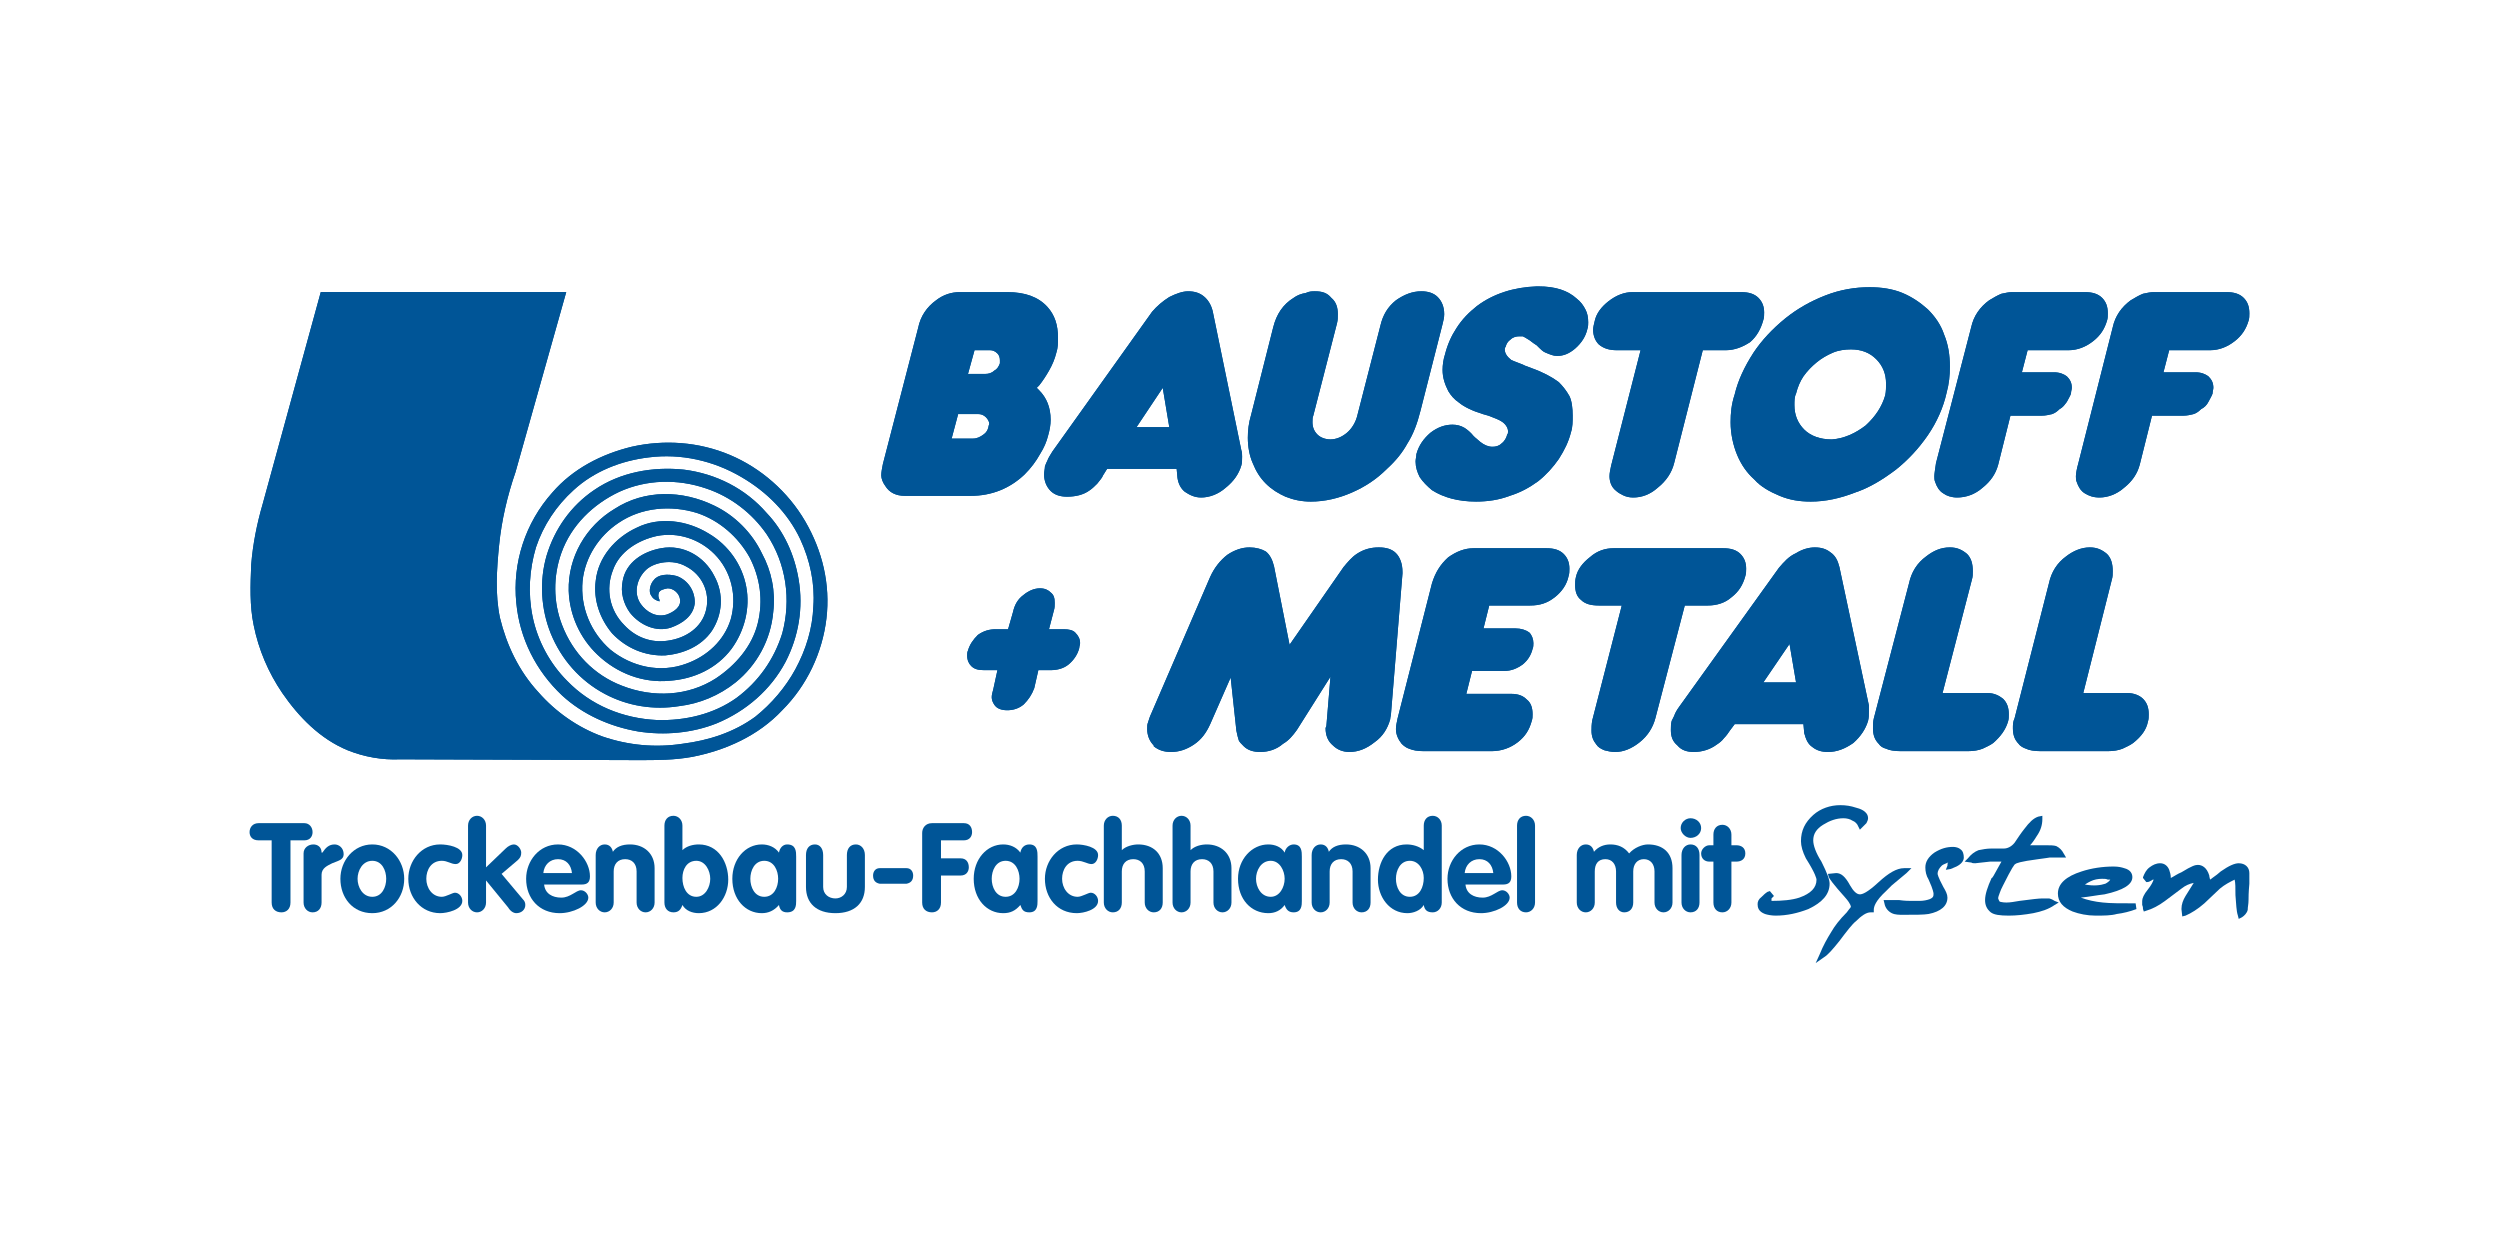 <?xml version="1.0" encoding="UTF-8"?>
<svg width="100" height="50" clip-rule="evenodd" fill-rule="evenodd" image-rendering="optimizeQuality" shape-rendering="geometricPrecision" text-rendering="geometricPrecision" version="1.0" viewBox="0 0 100 50" xml:space="preserve" xmlns="http://www.w3.org/2000/svg">
 <defs>
  <style type="text/css">
   <![CDATA[
    .fil2 {fill:none}
    .fil0 {fill:#005597}
    .fil1 {fill:#005597;fill-rule:nonzero}
   ]]>
  </style>
 </defs>
 
  
  <g id="B_x002b_M-Baustoff_x002b_Metall.cdr" transform="scale(3.273)">
   <path class="fil0" d="m8.06 7.35v-0.02c-0.01-0.02-0.02-0.05-0.01-0.08 0.01-0.04 0.06-0.05 0.11-0.06 0.07 0 0.14 0.06 0.15 0.13 0.02 0.1-0.08 0.16-0.16 0.19-0.13 0.04-0.25-0.03-0.32-0.13-0.09-0.13-0.05-0.31 0.07-0.42 0.1-0.09 0.32-0.13 0.48-0.04 0.2 0.1 0.3 0.32 0.25 0.53-0.05 0.22-0.25 0.35-0.47 0.38-0.2 0.03-0.39-0.04-0.53-0.19-0.18-0.18-0.23-0.44-0.14-0.67 0.08-0.23 0.31-0.37 0.54-0.42 0.26-0.05 0.52 0.04 0.7 0.22 0.21 0.21 0.28 0.52 0.2 0.8-0.08 0.26-0.29 0.45-0.54 0.54-0.32 0.12-0.67 0.04-0.93-0.17-0.24-0.21-0.37-0.52-0.34-0.84 0.03-0.29 0.2-0.55 0.44-0.71 0.28-0.19 0.64-0.22 0.96-0.12 0.27 0.09 0.5 0.29 0.64 0.54 0.13 0.25 0.17 0.53 0.1 0.81s-0.27 0.51-0.51 0.67c-0.34 0.22-0.77 0.24-1.15 0.09-0.34-0.13-0.6-0.4-0.73-0.74-0.11-0.28-0.11-0.6-0.01-0.88 0.12-0.34 0.39-0.6 0.71-0.75 0.33-0.15 0.71-0.16 1.06-0.04 0.3 0.1 0.56 0.3 0.74 0.56 0.24 0.36 0.3 0.8 0.19 1.21-0.1 0.32-0.29 0.59-0.56 0.79-0.28 0.2-0.63 0.28-0.97 0.27-0.42-0.02-0.81-0.18-1.1-0.48-0.21-0.21-0.36-0.49-0.42-0.78s-0.04-0.58 0.04-0.85c0.09-0.27 0.25-0.51 0.46-0.7 0.25-0.23 0.58-0.36 0.92-0.4 0.39-0.05 0.79 0.04 1.13 0.24 0.31 0.18 0.57 0.44 0.72 0.76 0.12 0.26 0.18 0.54 0.16 0.82-0.01 0.27-0.09 0.53-0.22 0.77-0.12 0.22-0.29 0.42-0.49 0.58-0.26 0.19-0.57 0.29-0.89 0.33-0.33 0.05-0.66 0.02-0.98-0.09-0.3-0.11-0.57-0.3-0.78-0.54-0.24-0.26-0.39-0.58-0.47-0.91-0.06-0.29-0.04-0.59-0.01-0.89s0.1-0.6 0.2-0.89l0.62-2.2h-3l-0.71 2.59c-0.07 0.24-0.12 0.49-0.14 0.74-0.01 0.25-0.02 0.5 0.03 0.74 0.06 0.3 0.18 0.58 0.35 0.83 0.2 0.29 0.46 0.56 0.8 0.7 0.2 0.08 0.42 0.12 0.64 0.11l2.91 0.01c0.23 0 0.44 0 0.66-0.04 0.41-0.08 0.81-0.26 1.1-0.57 0.3-0.3 0.49-0.7 0.54-1.12s-0.05-0.83-0.26-1.19-0.54-0.65-0.92-0.81-0.8-0.19-1.2-0.1c-0.37 0.09-0.72 0.27-0.97 0.56-0.33 0.37-0.49 0.86-0.44 1.35 0.04 0.43 0.24 0.83 0.56 1.13 0.25 0.23 0.58 0.38 0.93 0.44 0.32 0.05 0.66 0.02 0.96-0.1 0.36-0.15 0.66-0.41 0.84-0.75 0.16-0.31 0.22-0.66 0.16-1.01-0.05-0.3-0.18-0.59-0.39-0.81-0.26-0.3-0.62-0.48-1.01-0.53-0.38-0.04-0.78 0.03-1.1 0.25-0.28 0.19-0.48 0.47-0.58 0.8-0.09 0.31-0.07 0.65 0.05 0.95 0.13 0.32 0.36 0.58 0.66 0.74 0.28 0.15 0.6 0.2 0.91 0.15 0.25-0.03 0.49-0.13 0.69-0.29 0.26-0.21 0.43-0.52 0.46-0.86 0.03-0.25-0.02-0.5-0.14-0.72-0.12-0.25-0.33-0.46-0.58-0.58-0.39-0.19-0.85-0.2-1.22 0.04-0.35 0.21-0.57 0.59-0.56 1 0.01 0.3 0.14 0.58 0.35 0.78 0.24 0.23 0.56 0.35 0.88 0.32 0.3-0.02 0.58-0.15 0.76-0.39 0.16-0.22 0.23-0.5 0.18-0.76-0.05-0.27-0.22-0.51-0.46-0.65-0.26-0.16-0.6-0.21-0.88-0.07-0.26 0.12-0.47 0.36-0.5 0.65-0.03 0.23 0.05 0.46 0.2 0.64 0.17 0.18 0.4 0.28 0.65 0.27 0.22-0.02 0.44-0.11 0.57-0.3 0.13-0.2 0.15-0.45 0.03-0.67-0.12-0.24-0.38-0.39-0.65-0.34-0.22 0.04-0.43 0.17-0.47 0.4-0.03 0.14 0.01 0.28 0.09 0.39 0.12 0.15 0.32 0.24 0.5 0.18 0.14-0.05 0.27-0.14 0.29-0.29 0.01-0.15-0.08-0.29-0.22-0.34-0.11-0.03-0.23-0.02-0.28 0.05-0.04 0.04-0.07 0.14-0.03 0.19 0.02 0.04 0.06 0.06 0.1 0.07z"/>
   <path class="fil1" d="m8.06 7.35v-0.02c-0.01-0.02-0.02-0.05-0.01-0.08 0.01-0.04 0.06-0.05 0.11-0.06 0.07 0 0.14 0.06 0.15 0.13 0.02 0.1-0.08 0.16-0.16 0.19-0.13 0.04-0.25-0.03-0.32-0.13-0.09-0.13-0.05-0.31 0.07-0.42 0.1-0.09 0.32-0.13 0.48-0.04 0.2 0.1 0.3 0.32 0.25 0.53-0.05 0.22-0.25 0.35-0.47 0.38-0.2 0.03-0.39-0.04-0.53-0.19-0.18-0.18-0.23-0.44-0.14-0.67 0.08-0.23 0.31-0.37 0.54-0.42 0.26-0.05 0.52 0.04 0.7 0.22 0.21 0.21 0.28 0.52 0.2 0.8-0.08 0.26-0.29 0.45-0.54 0.54-0.32 0.12-0.67 0.04-0.93-0.17-0.24-0.21-0.37-0.52-0.34-0.84 0.03-0.29 0.2-0.55 0.44-0.71 0.28-0.19 0.64-0.22 0.96-0.12 0.27 0.09 0.5 0.29 0.64 0.54 0.13 0.25 0.17 0.53 0.1 0.81s-0.27 0.51-0.51 0.67c-0.34 0.22-0.77 0.24-1.15 0.09-0.34-0.13-0.6-0.4-0.73-0.74-0.11-0.28-0.11-0.6-0.01-0.88 0.12-0.34 0.39-0.6 0.71-0.75 0.33-0.15 0.71-0.16 1.06-0.04 0.3 0.1 0.56 0.3 0.74 0.56 0.24 0.36 0.3 0.8 0.19 1.21-0.1 0.32-0.29 0.59-0.56 0.79-0.28 0.2-0.63 0.28-0.97 0.27-0.42-0.02-0.81-0.18-1.1-0.48-0.21-0.21-0.36-0.49-0.42-0.78s-0.04-0.58 0.04-0.85c0.09-0.27 0.25-0.51 0.46-0.7 0.25-0.23 0.58-0.36 0.92-0.4 0.39-0.05 0.79 0.04 1.13 0.24 0.31 0.18 0.57 0.44 0.72 0.76 0.12 0.26 0.18 0.54 0.16 0.82-0.01 0.27-0.09 0.53-0.22 0.77-0.12 0.22-0.29 0.42-0.49 0.58-0.26 0.19-0.57 0.29-0.89 0.33-0.33 0.05-0.66 0.02-0.98-0.09-0.3-0.11-0.57-0.3-0.78-0.54-0.24-0.26-0.39-0.58-0.47-0.91-0.06-0.29-0.04-0.59-0.01-0.89s0.1-0.6 0.2-0.89l0.62-2.2h-3l-0.71 2.59c-0.07 0.24-0.12 0.49-0.14 0.74-0.01 0.25-0.02 0.5 0.03 0.74 0.06 0.3 0.18 0.58 0.35 0.83 0.2 0.29 0.46 0.56 0.8 0.7 0.2 0.08 0.42 0.12 0.64 0.11l2.91 0.01c0.23 0 0.44 0 0.66-0.04 0.41-0.08 0.81-0.26 1.1-0.57 0.3-0.3 0.49-0.7 0.54-1.12s-0.05-0.83-0.26-1.19-0.54-0.65-0.92-0.81-0.8-0.19-1.2-0.1c-0.37 0.09-0.72 0.27-0.97 0.56-0.33 0.37-0.49 0.86-0.44 1.35 0.04 0.43 0.24 0.83 0.56 1.13 0.25 0.23 0.58 0.38 0.93 0.44 0.32 0.05 0.66 0.02 0.96-0.1 0.36-0.15 0.66-0.41 0.84-0.75 0.16-0.31 0.22-0.66 0.16-1.01-0.05-0.3-0.18-0.59-0.39-0.81-0.26-0.3-0.62-0.48-1.01-0.53-0.38-0.04-0.78 0.03-1.1 0.25-0.28 0.19-0.48 0.47-0.58 0.8-0.09 0.31-0.07 0.65 0.05 0.95 0.13 0.32 0.36 0.58 0.66 0.74 0.28 0.15 0.6 0.2 0.91 0.15 0.25-0.03 0.49-0.13 0.69-0.29 0.26-0.21 0.43-0.52 0.46-0.86 0.03-0.25-0.02-0.5-0.14-0.72-0.12-0.25-0.33-0.46-0.58-0.58-0.39-0.19-0.85-0.2-1.22 0.04-0.35 0.21-0.57 0.59-0.56 1 0.01 0.3 0.14 0.58 0.35 0.78 0.24 0.23 0.56 0.35 0.88 0.32 0.3-0.02 0.58-0.15 0.76-0.39 0.16-0.22 0.23-0.5 0.18-0.76-0.05-0.27-0.22-0.51-0.46-0.65-0.26-0.16-0.6-0.21-0.88-0.07-0.26 0.12-0.47 0.36-0.5 0.65-0.03 0.23 0.05 0.46 0.2 0.64 0.17 0.18 0.4 0.28 0.65 0.27 0.22-0.02 0.44-0.11 0.57-0.3 0.13-0.2 0.15-0.45 0.03-0.67-0.12-0.24-0.38-0.39-0.65-0.34-0.22 0.04-0.43 0.17-0.47 0.4-0.03 0.14 0.01 0.28 0.09 0.39 0.12 0.15 0.32 0.24 0.5 0.18 0.14-0.05 0.27-0.14 0.29-0.29 0.01-0.15-0.08-0.29-0.22-0.34-0.11-0.03-0.23-0.02-0.28 0.05-0.04 0.04-0.07 0.14-0.03 0.19 0.02 0.04 0.06 0.06 0.1 0.07z"/>
   <path class="fil0" d="m11.83 4.57h0.21c0.04 0 0.08-0.01 0.11-0.04 0.04-0.02 0.06-0.06 0.07-0.09v-0.04c0-0.03-0.01-0.06-0.03-0.08-0.03-0.03-0.06-0.04-0.09-0.04h-0.19zm-0.2 0.79h0.26c0.05 0 0.09-0.02 0.13-0.05 0.03-0.02 0.05-0.05 0.06-0.09 0-0.02 0.01-0.03 0.01-0.04 0-0.03-0.02-0.06-0.04-0.08-0.03-0.03-0.06-0.04-0.1-0.04h-0.24zm1.07-0.65-0.03 0.03 0.03 0.03c0.09 0.09 0.14 0.21 0.14 0.36 0 0.06-0.01 0.12-0.03 0.19-0.02 0.08-0.05 0.15-0.1 0.23-0.05 0.09-0.11 0.17-0.19 0.25-0.18 0.17-0.4 0.26-0.66 0.26h-0.8c-0.11 0-0.19-0.04-0.24-0.12-0.03-0.04-0.05-0.09-0.05-0.13s0.01-0.09 0.02-0.14l0.43-1.66c0.03-0.15 0.11-0.26 0.22-0.34 0.09-0.07 0.19-0.1 0.29-0.1h0.58c0.22 0 0.38 0.06 0.49 0.18 0.09 0.1 0.13 0.22 0.13 0.38 0 0.06 0 0.12-0.02 0.18-0.02 0.08-0.05 0.15-0.09 0.22s-0.08 0.13-0.12 0.18z"/>
   <path class="fil1" d="m11.83 4.57h0.21c0.04 0 0.08-0.01 0.11-0.04 0.04-0.02 0.06-0.06 0.07-0.09v-0.04c0-0.03-0.01-0.06-0.03-0.08-0.03-0.03-0.06-0.04-0.09-0.04h-0.19zm-0.2 0.79h0.26c0.05 0 0.09-0.02 0.13-0.05 0.03-0.02 0.05-0.05 0.06-0.09 0-0.02 0.01-0.03 0.01-0.04 0-0.03-0.02-0.06-0.04-0.08-0.03-0.03-0.06-0.04-0.1-0.04h-0.24zm1.07-0.65-0.03 0.03 0.03 0.03c0.09 0.09 0.14 0.21 0.14 0.36 0 0.06-0.01 0.12-0.03 0.19-0.02 0.08-0.05 0.15-0.1 0.23-0.05 0.09-0.11 0.17-0.19 0.25-0.18 0.17-0.4 0.26-0.66 0.26h-0.8c-0.11 0-0.19-0.04-0.24-0.12-0.03-0.04-0.05-0.09-0.05-0.13s0.01-0.09 0.02-0.14l0.43-1.66c0.03-0.15 0.11-0.26 0.22-0.34 0.09-0.07 0.19-0.1 0.29-0.1h0.58c0.22 0 0.38 0.06 0.49 0.18 0.09 0.1 0.13 0.22 0.13 0.38 0 0.06 0 0.12-0.02 0.18-0.02 0.08-0.05 0.15-0.09 0.22s-0.08 0.13-0.12 0.18z"/>
   <path class="fil0" d="m13.89 5.22h0.4l-0.08-0.48zm-0.36 0.51-0.05 0.08c-0.01 0.03-0.04 0.06-0.07 0.1-0.03 0.03-0.06 0.06-0.09 0.08-0.08 0.06-0.18 0.08-0.28 0.08-0.08 0-0.15-0.02-0.2-0.07s-0.08-0.12-0.08-0.2c0-0.04 0.01-0.07 0.01-0.1 0.01-0.03 0.02-0.05 0.03-0.07 0.01-0.03 0.03-0.06 0.06-0.11l1.22-1.71c0.06-0.07 0.13-0.13 0.21-0.18 0.08-0.04 0.16-0.07 0.23-0.07 0.08 0 0.14 0.02 0.19 0.06s0.09 0.1 0.11 0.18l0.35 1.7c0.01 0.03 0.01 0.05 0.01 0.08 0 0.04 0 0.08-0.01 0.11-0.03 0.1-0.09 0.19-0.19 0.27-0.09 0.08-0.2 0.12-0.3 0.12-0.08 0-0.14-0.03-0.2-0.07-0.05-0.04-0.08-0.1-0.09-0.17l-0.01-0.11z"/>
   <path class="fil1" d="m13.89 5.22h0.4l-0.08-0.48zm-0.36 0.51-0.05 0.08c-0.01 0.03-0.04 0.06-0.07 0.1-0.03 0.03-0.06 0.06-0.09 0.08-0.08 0.06-0.18 0.08-0.28 0.08-0.08 0-0.15-0.02-0.2-0.07s-0.08-0.12-0.08-0.2c0-0.04 0.01-0.07 0.01-0.1 0.01-0.03 0.02-0.05 0.03-0.07 0.01-0.03 0.03-0.06 0.06-0.11l1.22-1.71c0.06-0.07 0.13-0.13 0.21-0.18 0.08-0.04 0.16-0.07 0.23-0.07 0.08 0 0.14 0.02 0.19 0.06s0.09 0.1 0.11 0.18l0.35 1.7c0.01 0.03 0.01 0.05 0.01 0.08 0 0.04 0 0.08-0.01 0.11-0.03 0.1-0.09 0.19-0.19 0.27-0.09 0.08-0.2 0.12-0.3 0.12-0.08 0-0.14-0.03-0.2-0.07-0.05-0.04-0.08-0.1-0.09-0.17l-0.01-0.11z"/>
   <path class="fil0" d="m15.29 5.07 0.27-1.07c0.04-0.16 0.12-0.28 0.25-0.36 0.04-0.03 0.09-0.05 0.15-0.06 0.04-0.02 0.08-0.02 0.11-0.02 0.09 0 0.15 0.02 0.2 0.08 0.06 0.05 0.08 0.12 0.08 0.2 0 0.04 0 0.07-0.01 0.11l-0.29 1.13c-0.01 0.02-0.01 0.05-0.01 0.08 0 0.06 0.02 0.11 0.06 0.15s0.1 0.06 0.16 0.06c0.07 0 0.14-0.03 0.2-0.08s0.11-0.13 0.13-0.22l0.28-1.09c0.03-0.13 0.09-0.23 0.19-0.31 0.1-0.07 0.2-0.11 0.31-0.11 0.08 0 0.15 0.02 0.2 0.07s0.08 0.12 0.08 0.21c0 0.04-0.01 0.08-0.02 0.12l-0.27 1.06c-0.04 0.16-0.09 0.29-0.16 0.4-0.06 0.11-0.14 0.21-0.25 0.31-0.13 0.13-0.27 0.22-0.43 0.29s-0.33 0.11-0.5 0.11c-0.11 0-0.21-0.02-0.31-0.06-0.09-0.04-0.17-0.09-0.24-0.16s-0.12-0.15-0.16-0.25c-0.04-0.09-0.06-0.2-0.06-0.31 0-0.09 0.01-0.18 0.04-0.28z"/>
   <path class="fil1" d="m15.29 5.07 0.27-1.07c0.04-0.16 0.12-0.28 0.25-0.36 0.04-0.03 0.09-0.05 0.15-0.06 0.04-0.02 0.08-0.02 0.11-0.02 0.09 0 0.15 0.02 0.2 0.08 0.06 0.05 0.08 0.12 0.08 0.2 0 0.04 0 0.07-0.01 0.11l-0.29 1.13c-0.01 0.02-0.01 0.05-0.01 0.08 0 0.06 0.02 0.11 0.06 0.15s0.1 0.06 0.16 0.06c0.07 0 0.14-0.03 0.2-0.08s0.11-0.13 0.13-0.22l0.28-1.09c0.03-0.13 0.09-0.23 0.19-0.31 0.1-0.07 0.2-0.11 0.31-0.11 0.08 0 0.15 0.02 0.2 0.07s0.08 0.12 0.08 0.21c0 0.04-0.01 0.08-0.02 0.12l-0.27 1.06c-0.04 0.16-0.09 0.29-0.16 0.4-0.06 0.11-0.14 0.21-0.25 0.31-0.13 0.13-0.27 0.22-0.43 0.29s-0.33 0.11-0.5 0.11c-0.11 0-0.21-0.02-0.31-0.06-0.09-0.04-0.17-0.09-0.24-0.16s-0.12-0.15-0.16-0.25c-0.04-0.09-0.06-0.2-0.06-0.31 0-0.09 0.01-0.18 0.04-0.28z"/>
   <path class="fil0" d="m17.31 5.55c0.03-0.11 0.09-0.19 0.17-0.26 0.09-0.07 0.18-0.1 0.27-0.1 0.05 0 0.1 0.01 0.15 0.04 0.03 0.02 0.07 0.05 0.11 0.1 0.03 0.03 0.06 0.05 0.08 0.07 0.05 0.04 0.1 0.06 0.15 0.06 0.04 0 0.08-0.01 0.11-0.04 0.04-0.03 0.06-0.07 0.07-0.11 0.01-0.01 0.01-0.02 0.01-0.04 0-0.04-0.03-0.09-0.08-0.12-0.03-0.02-0.08-0.04-0.16-0.07l-0.07-0.02c-0.13-0.04-0.23-0.09-0.29-0.14-0.06-0.04-0.1-0.09-0.13-0.14-0.04-0.08-0.07-0.16-0.07-0.26 0-0.06 0.01-0.13 0.03-0.19 0.03-0.12 0.08-0.23 0.14-0.32 0.07-0.11 0.15-0.19 0.25-0.27 0.2-0.15 0.45-0.23 0.73-0.24h0.02c0.21 0 0.36 0.05 0.47 0.15 0.05 0.04 0.08 0.08 0.11 0.14 0.02 0.04 0.03 0.09 0.03 0.15 0 0.02 0 0.05-0.01 0.08-0.02 0.09-0.07 0.17-0.15 0.24-0.07 0.06-0.14 0.09-0.22 0.09-0.05 0-0.09-0.02-0.14-0.04-0.03-0.01-0.06-0.04-0.11-0.09-0.05-0.03-0.08-0.06-0.1-0.07-0.03-0.02-0.05-0.03-0.07-0.04h-0.04c-0.04 0-0.08 0.01-0.11 0.04-0.03 0.02-0.05 0.05-0.06 0.09-0.01 0.01-0.01 0.02-0.01 0.03 0 0.05 0.03 0.09 0.08 0.13 0.02 0.01 0.05 0.02 0.1 0.04 0.03 0.01 0.05 0.02 0.07 0.03l0.08 0.03c0.14 0.05 0.25 0.11 0.33 0.17 0.05 0.05 0.09 0.1 0.13 0.17 0.03 0.06 0.04 0.15 0.04 0.24 0 0.07 0 0.14-0.02 0.2-0.03 0.12-0.08 0.22-0.15 0.33-0.07 0.1-0.15 0.19-0.25 0.27-0.11 0.08-0.22 0.14-0.35 0.18-0.13 0.05-0.27 0.07-0.41 0.07-0.22 0-0.4-0.05-0.54-0.14-0.06-0.05-0.11-0.1-0.15-0.16-0.03-0.06-0.05-0.12-0.05-0.19 0-0.03 0.01-0.06 0.01-0.09z"/>
   <path class="fil1" d="m17.31 5.55c0.03-0.11 0.09-0.19 0.17-0.26 0.09-0.07 0.18-0.1 0.27-0.1 0.05 0 0.1 0.01 0.15 0.04 0.03 0.02 0.07 0.05 0.11 0.1 0.03 0.03 0.06 0.05 0.08 0.07 0.05 0.04 0.1 0.06 0.15 0.06 0.04 0 0.08-0.01 0.11-0.04 0.04-0.03 0.06-0.07 0.07-0.11 0.01-0.01 0.01-0.02 0.01-0.04 0-0.04-0.03-0.09-0.08-0.12-0.03-0.02-0.08-0.04-0.16-0.07l-0.07-0.02c-0.13-0.04-0.23-0.09-0.29-0.14-0.06-0.04-0.1-0.09-0.13-0.14-0.04-0.08-0.07-0.16-0.07-0.26 0-0.06 0.01-0.13 0.03-0.19 0.03-0.12 0.08-0.23 0.14-0.32 0.07-0.11 0.15-0.19 0.25-0.27 0.2-0.15 0.45-0.23 0.73-0.24h0.02c0.21 0 0.36 0.05 0.47 0.15 0.05 0.04 0.08 0.08 0.11 0.14 0.02 0.04 0.03 0.09 0.03 0.15 0 0.02 0 0.05-0.01 0.08-0.02 0.09-0.07 0.17-0.15 0.24-0.07 0.06-0.14 0.09-0.22 0.09-0.05 0-0.09-0.02-0.14-0.04-0.03-0.01-0.06-0.04-0.11-0.09-0.05-0.03-0.08-0.06-0.1-0.07-0.03-0.02-0.05-0.03-0.07-0.04h-0.04c-0.04 0-0.08 0.01-0.11 0.04-0.03 0.02-0.05 0.05-0.06 0.09-0.01 0.01-0.01 0.02-0.01 0.03 0 0.05 0.03 0.09 0.08 0.13 0.02 0.01 0.05 0.02 0.1 0.04 0.03 0.01 0.05 0.02 0.07 0.03l0.08 0.03c0.14 0.05 0.25 0.11 0.33 0.17 0.05 0.05 0.09 0.1 0.13 0.17 0.03 0.06 0.04 0.15 0.04 0.24 0 0.07 0 0.14-0.02 0.2-0.03 0.12-0.08 0.22-0.15 0.33-0.07 0.1-0.15 0.19-0.25 0.27-0.11 0.08-0.22 0.14-0.35 0.18-0.13 0.05-0.27 0.07-0.41 0.07-0.22 0-0.4-0.05-0.54-0.14-0.06-0.05-0.11-0.1-0.15-0.16-0.03-0.06-0.05-0.12-0.05-0.19 0-0.03 0.01-0.06 0.01-0.09z"/>
   <path class="fil0" d="m20.05 4.28h-0.29c-0.09 0-0.16-0.02-0.22-0.07-0.04-0.04-0.07-0.1-0.07-0.18 0-0.03 0.01-0.07 0.02-0.11 0.02-0.09 0.08-0.17 0.17-0.24s0.19-0.11 0.29-0.11h1.33c0.09 0 0.16 0.02 0.21 0.07s0.07 0.11 0.07 0.18c0 0.03 0 0.06-0.01 0.09-0.03 0.11-0.08 0.2-0.16 0.27-0.09 0.06-0.19 0.1-0.3 0.1h-0.28l-0.35 1.38c-0.03 0.12-0.1 0.22-0.2 0.3-0.09 0.08-0.19 0.12-0.3 0.12-0.05 0-0.09-0.01-0.13-0.03s-0.07-0.04-0.1-0.07c-0.04-0.04-0.06-0.1-0.06-0.16 0-0.04 0.01-0.08 0.02-0.13z"/>
   <path class="fil1" d="m20.05 4.28h-0.29c-0.09 0-0.16-0.02-0.22-0.07-0.04-0.04-0.07-0.1-0.07-0.18 0-0.03 0.01-0.07 0.02-0.11 0.02-0.09 0.08-0.17 0.17-0.24s0.19-0.11 0.29-0.11h1.33c0.09 0 0.16 0.02 0.21 0.07s0.07 0.11 0.07 0.18c0 0.03 0 0.06-0.01 0.09-0.03 0.11-0.08 0.2-0.16 0.27-0.09 0.06-0.19 0.1-0.3 0.1h-0.28l-0.35 1.38c-0.03 0.12-0.1 0.22-0.2 0.3-0.09 0.08-0.19 0.12-0.3 0.12-0.05 0-0.09-0.01-0.13-0.03s-0.07-0.04-0.1-0.07c-0.04-0.04-0.06-0.1-0.06-0.16 0-0.04 0.01-0.08 0.02-0.13z"/>
   <path class="fil0" d="m21.95 4.81c-0.02 0.04-0.02 0.09-0.02 0.14 0 0.12 0.04 0.22 0.12 0.3s0.2 0.12 0.33 0.12h0.01c0.14-0.01 0.28-0.07 0.41-0.17 0.12-0.11 0.2-0.23 0.24-0.37 0.01-0.05 0.01-0.1 0.01-0.14 0-0.12-0.04-0.22-0.12-0.3s-0.18-0.12-0.31-0.12c-0.07 0-0.15 0.01-0.22 0.04s-0.14 0.07-0.2 0.12-0.11 0.1-0.16 0.17c-0.04 0.06-0.07 0.13-0.09 0.21zm0.18 1.32c-0.14 0-0.26-0.02-0.38-0.07s-0.23-0.11-0.31-0.2c-0.09-0.08-0.16-0.18-0.21-0.3s-0.08-0.26-0.08-0.4c0-0.11 0.01-0.22 0.05-0.34 0.04-0.17 0.12-0.34 0.23-0.51 0.1-0.15 0.23-0.29 0.39-0.42 0.15-0.12 0.31-0.21 0.49-0.28s0.36-0.1 0.54-0.1c0.14 0 0.28 0.02 0.4 0.07s0.22 0.12 0.31 0.2c0.09 0.09 0.16 0.19 0.2 0.31 0.05 0.12 0.07 0.25 0.07 0.39 0 0.11-0.01 0.21-0.04 0.32-0.04 0.18-0.12 0.36-0.23 0.52s-0.24 0.3-0.39 0.42c-0.16 0.12-0.32 0.22-0.5 0.28-0.18 0.07-0.36 0.11-0.54 0.11z"/>
   <path class="fil1" d="m21.95 4.81c-0.02 0.04-0.02 0.09-0.02 0.14 0 0.12 0.04 0.22 0.12 0.3s0.2 0.12 0.33 0.12h0.01c0.14-0.01 0.28-0.07 0.41-0.17 0.12-0.11 0.2-0.23 0.24-0.37 0.01-0.05 0.01-0.1 0.01-0.14 0-0.12-0.04-0.22-0.12-0.3s-0.18-0.12-0.31-0.12c-0.07 0-0.15 0.01-0.22 0.04s-0.14 0.07-0.2 0.12-0.11 0.1-0.16 0.17c-0.04 0.06-0.07 0.13-0.09 0.21zm0.18 1.32c-0.14 0-0.26-0.02-0.38-0.07s-0.23-0.11-0.31-0.2c-0.09-0.08-0.16-0.18-0.21-0.3s-0.08-0.26-0.08-0.4c0-0.11 0.01-0.22 0.05-0.34 0.04-0.17 0.12-0.34 0.23-0.51 0.1-0.15 0.23-0.29 0.39-0.42 0.15-0.12 0.31-0.21 0.49-0.28s0.36-0.1 0.54-0.1c0.14 0 0.28 0.02 0.4 0.07s0.22 0.12 0.31 0.2c0.09 0.09 0.16 0.19 0.2 0.31 0.05 0.12 0.07 0.25 0.07 0.39 0 0.11-0.01 0.21-0.04 0.32-0.04 0.18-0.12 0.36-0.23 0.52s-0.24 0.3-0.39 0.42c-0.16 0.12-0.32 0.22-0.5 0.28-0.18 0.07-0.36 0.11-0.54 0.11z"/>
   <path class="fil0" d="m24.57 5.08-0.15 0.6c-0.03 0.11-0.09 0.2-0.19 0.28-0.09 0.08-0.2 0.12-0.31 0.12-0.07 0-0.13-0.02-0.17-0.05-0.05-0.03-0.08-0.08-0.1-0.14-0.01-0.02-0.01-0.05-0.01-0.07 0-0.03 0.01-0.09 0.02-0.16l0.43-1.66c0.03-0.14 0.11-0.25 0.22-0.33 0.05-0.03 0.1-0.06 0.15-0.08 0.05-0.01 0.09-0.02 0.13-0.02h0.89c0.09 0 0.16 0.02 0.21 0.07s0.07 0.11 0.07 0.19c0 0.03 0 0.06-0.01 0.09-0.03 0.1-0.08 0.18-0.17 0.25s-0.19 0.11-0.3 0.11h-0.5l-0.07 0.27h0.39c0.07 0 0.12 0.02 0.16 0.05 0.04 0.04 0.06 0.08 0.06 0.14 0 0.02-0.01 0.04-0.01 0.07-0.01 0.03-0.03 0.06-0.05 0.1-0.03 0.04-0.05 0.07-0.09 0.09-0.03 0.03-0.06 0.05-0.09 0.06-0.04 0.01-0.08 0.02-0.13 0.02z"/>
   <path class="fil1" d="m24.57 5.08-0.15 0.6c-0.03 0.11-0.09 0.2-0.19 0.28-0.09 0.08-0.2 0.12-0.31 0.12-0.07 0-0.13-0.02-0.17-0.05-0.05-0.03-0.08-0.08-0.1-0.14-0.01-0.02-0.01-0.05-0.01-0.07 0-0.03 0.01-0.09 0.02-0.16l0.43-1.66c0.03-0.14 0.11-0.25 0.22-0.33 0.05-0.03 0.1-0.06 0.15-0.08 0.05-0.01 0.09-0.02 0.13-0.02h0.89c0.09 0 0.16 0.02 0.21 0.07s0.07 0.11 0.07 0.19c0 0.03 0 0.06-0.01 0.09-0.03 0.1-0.08 0.18-0.17 0.25s-0.19 0.11-0.3 0.11h-0.5l-0.07 0.27h0.39c0.07 0 0.12 0.02 0.16 0.05 0.04 0.04 0.06 0.08 0.06 0.14 0 0.02-0.01 0.04-0.01 0.07-0.01 0.03-0.03 0.06-0.05 0.1-0.03 0.04-0.05 0.07-0.09 0.09-0.03 0.03-0.06 0.05-0.09 0.06-0.04 0.01-0.08 0.02-0.13 0.02z"/>
   <path class="fil0" d="m26.3 5.08-0.15 0.6c-0.03 0.11-0.09 0.2-0.19 0.28-0.09 0.08-0.2 0.12-0.3 0.12-0.08 0-0.13-0.02-0.18-0.05s-0.08-0.08-0.1-0.14c-0.01-0.02-0.01-0.05-0.01-0.07 0-0.03 0.01-0.09 0.03-0.16l0.42-1.66c0.03-0.14 0.11-0.25 0.22-0.33 0.05-0.03 0.1-0.06 0.15-0.08 0.05-0.01 0.09-0.02 0.13-0.02h0.89c0.09 0 0.16 0.02 0.21 0.07s0.07 0.11 0.07 0.19c0 0.03 0 0.06-0.01 0.09-0.03 0.1-0.08 0.18-0.17 0.25s-0.19 0.11-0.3 0.11h-0.5l-0.07 0.27h0.39c0.07 0 0.12 0.02 0.16 0.05 0.04 0.04 0.06 0.08 0.06 0.14 0 0.02-0.01 0.04-0.01 0.07-0.01 0.03-0.03 0.06-0.05 0.1s-0.05 0.07-0.09 0.09c-0.03 0.03-0.06 0.05-0.09 0.06-0.04 0.01-0.08 0.02-0.13 0.02z"/>
   <path class="fil1" d="m26.3 5.08-0.15 0.6c-0.03 0.11-0.09 0.2-0.19 0.28-0.09 0.08-0.2 0.12-0.3 0.12-0.08 0-0.13-0.02-0.18-0.05s-0.08-0.08-0.1-0.14c-0.01-0.02-0.01-0.05-0.01-0.07 0-0.03 0.01-0.09 0.03-0.16l0.42-1.66c0.03-0.14 0.11-0.25 0.22-0.33 0.05-0.03 0.1-0.06 0.15-0.08 0.05-0.01 0.09-0.02 0.13-0.02h0.89c0.09 0 0.16 0.02 0.21 0.07s0.07 0.11 0.07 0.19c0 0.03 0 0.06-0.01 0.09-0.03 0.1-0.08 0.18-0.17 0.25s-0.19 0.11-0.3 0.11h-0.5l-0.07 0.27h0.39c0.07 0 0.12 0.02 0.16 0.05 0.04 0.04 0.06 0.08 0.06 0.14 0 0.02-0.01 0.04-0.01 0.07-0.01 0.03-0.03 0.06-0.05 0.1s-0.05 0.07-0.09 0.09c-0.03 0.03-0.06 0.05-0.09 0.06-0.04 0.01-0.08 0.02-0.13 0.02z"/>
   <path class="fil0" d="m12.19 8.19h-0.16c-0.07 0-0.12-0.01-0.16-0.05-0.03-0.03-0.05-0.07-0.05-0.13 0-0.02 0-0.04 0.01-0.06 0.02-0.07 0.06-0.13 0.12-0.19 0.07-0.05 0.14-0.07 0.22-0.07h0.15l0.06-0.21c0.02-0.09 0.06-0.16 0.13-0.21 0.06-0.05 0.13-0.08 0.2-0.08 0.06 0 0.1 0.02 0.13 0.05 0.04 0.03 0.05 0.07 0.05 0.13 0 0.03 0 0.06-0.01 0.09l-0.06 0.23h0.18c0.06 0 0.11 0.01 0.14 0.04 0.04 0.04 0.06 0.08 0.06 0.13 0 0.02-0.01 0.04-0.01 0.06-0.02 0.08-0.07 0.15-0.13 0.2s-0.14 0.07-0.22 0.07h-0.15l-0.05 0.22c-0.03 0.08-0.07 0.14-0.13 0.2-0.06 0.05-0.13 0.07-0.2 0.07s-0.13-0.02-0.16-0.07c-0.02-0.03-0.03-0.06-0.03-0.09s0.01-0.06 0.02-0.1z"/>
   <path class="fil1" d="m12.19 8.19h-0.16c-0.07 0-0.12-0.01-0.16-0.05-0.03-0.03-0.05-0.07-0.05-0.13 0-0.02 0-0.04 0.01-0.06 0.02-0.07 0.06-0.13 0.12-0.19 0.07-0.05 0.14-0.07 0.22-0.07h0.15l0.06-0.21c0.02-0.09 0.06-0.16 0.13-0.21 0.06-0.05 0.13-0.08 0.2-0.08 0.06 0 0.1 0.02 0.13 0.05 0.04 0.03 0.05 0.07 0.05 0.13 0 0.03 0 0.06-0.01 0.09l-0.06 0.23h0.18c0.06 0 0.11 0.01 0.14 0.04 0.04 0.04 0.06 0.08 0.06 0.13 0 0.02-0.01 0.04-0.01 0.06-0.02 0.08-0.07 0.15-0.13 0.2s-0.14 0.07-0.22 0.07h-0.15l-0.05 0.22c-0.03 0.08-0.07 0.14-0.13 0.2-0.06 0.05-0.13 0.07-0.2 0.07s-0.13-0.02-0.16-0.07c-0.02-0.03-0.03-0.06-0.03-0.09s0.01-0.06 0.02-0.1z"/>
   <path class="fil0" d="m15.04 8.28-0.25 0.57c-0.05 0.11-0.11 0.19-0.2 0.25s-0.18 0.09-0.28 0.09c-0.08 0-0.15-0.02-0.21-0.07v-0.01c-0.05-0.05-0.08-0.12-0.08-0.2 0-0.03 0-0.06 0.01-0.08 0.01-0.03 0.02-0.07 0.04-0.11l0.72-1.67c0.05-0.11 0.12-0.2 0.21-0.27 0.09-0.06 0.18-0.09 0.27-0.09 0.08 0 0.15 0.02 0.2 0.05 0.05 0.04 0.08 0.1 0.1 0.18l0.19 0.96 0.66-0.95c0.05-0.06 0.1-0.12 0.16-0.16 0.09-0.06 0.18-0.08 0.27-0.08s0.16 0.02 0.21 0.07 0.08 0.13 0.08 0.23v0.02l-0.14 1.71c0 0.02-0.01 0.05-0.01 0.07-0.03 0.11-0.09 0.21-0.19 0.28-0.1 0.08-0.2 0.12-0.31 0.12-0.08 0-0.15-0.03-0.2-0.08-0.06-0.05-0.09-0.12-0.09-0.21 0-0.01 0.01-0.02 0.01-0.03l0.05-0.6-0.41 0.65c-0.05 0.07-0.1 0.13-0.17 0.17-0.08 0.07-0.18 0.1-0.28 0.1-0.08 0-0.15-0.02-0.2-0.07-0.03-0.03-0.05-0.05-0.06-0.07-0.01-0.03-0.02-0.07-0.03-0.12z"/>
   <path class="fil1" d="m15.04 8.28-0.25 0.57c-0.05 0.11-0.11 0.19-0.2 0.25s-0.18 0.09-0.28 0.09c-0.08 0-0.15-0.02-0.21-0.07v-0.01c-0.05-0.05-0.08-0.12-0.08-0.2 0-0.03 0-0.06 0.01-0.08 0.01-0.03 0.02-0.07 0.04-0.11l0.72-1.67c0.05-0.11 0.12-0.2 0.21-0.27 0.09-0.06 0.18-0.09 0.27-0.09 0.08 0 0.15 0.02 0.2 0.05 0.05 0.04 0.08 0.1 0.1 0.18l0.19 0.96 0.66-0.95c0.05-0.06 0.1-0.12 0.16-0.16 0.09-0.06 0.18-0.08 0.27-0.08s0.16 0.02 0.21 0.07 0.08 0.13 0.08 0.23v0.02l-0.14 1.71c0 0.02-0.01 0.05-0.01 0.07-0.03 0.11-0.09 0.21-0.19 0.28-0.1 0.08-0.2 0.12-0.31 0.12-0.08 0-0.15-0.03-0.2-0.08-0.06-0.05-0.09-0.12-0.09-0.21 0-0.01 0.01-0.02 0.01-0.03l0.05-0.6-0.41 0.65c-0.05 0.07-0.1 0.13-0.17 0.17-0.08 0.07-0.18 0.1-0.28 0.1-0.08 0-0.15-0.02-0.2-0.07-0.03-0.03-0.05-0.05-0.06-0.07-0.01-0.03-0.02-0.07-0.03-0.12z"/>
   <path class="fil0" d="m17.92 8.48h0.55c0.08 0 0.14 0.02 0.19 0.07 0.05 0.04 0.07 0.1 0.07 0.18 0 0.03 0 0.05-0.01 0.08-0.03 0.11-0.08 0.19-0.17 0.26s-0.2 0.11-0.32 0.11h-0.83c-0.08 0-0.13-0.01-0.18-0.03-0.03-0.01-0.06-0.03-0.09-0.06-0.04-0.05-0.07-0.11-0.07-0.18 0-0.04 0.01-0.08 0.02-0.13l0.42-1.65c0.04-0.13 0.1-0.23 0.2-0.32 0.1-0.07 0.2-0.11 0.31-0.11h0.89c0.09 0 0.16 0.02 0.21 0.07s0.07 0.11 0.07 0.18c0 0.03 0 0.06-0.01 0.09-0.02 0.1-0.08 0.19-0.17 0.26s-0.18 0.1-0.3 0.1h-0.5l-0.07 0.28h0.39c0.07 0 0.13 0.02 0.17 0.05 0.03 0.03 0.05 0.08 0.05 0.13 0 0.02 0 0.05-0.01 0.07-0.02 0.08-0.06 0.14-0.12 0.19-0.07 0.05-0.14 0.08-0.23 0.08h-0.39z"/>
   <path class="fil1" d="m17.92 8.48h0.55c0.08 0 0.14 0.02 0.19 0.07 0.05 0.04 0.07 0.1 0.07 0.18 0 0.03 0 0.05-0.01 0.08-0.03 0.11-0.08 0.19-0.17 0.26s-0.2 0.11-0.32 0.11h-0.83c-0.08 0-0.13-0.01-0.18-0.03-0.03-0.01-0.06-0.03-0.09-0.06-0.04-0.05-0.07-0.11-0.07-0.18 0-0.04 0.01-0.08 0.02-0.13l0.42-1.65c0.04-0.13 0.1-0.23 0.2-0.32 0.1-0.07 0.2-0.11 0.31-0.11h0.89c0.09 0 0.16 0.02 0.21 0.07s0.07 0.11 0.07 0.18c0 0.03 0 0.06-0.01 0.09-0.02 0.1-0.08 0.19-0.17 0.26s-0.18 0.1-0.3 0.1h-0.5l-0.07 0.28h0.39c0.07 0 0.13 0.02 0.17 0.05 0.03 0.03 0.05 0.08 0.05 0.13 0 0.02 0 0.05-0.01 0.07-0.02 0.08-0.06 0.14-0.12 0.19-0.07 0.05-0.14 0.08-0.23 0.08h-0.39z"/>
   <path class="fil0" d="m19.82 7.4h-0.28c-0.1 0-0.17-0.02-0.22-0.07-0.05-0.04-0.07-0.1-0.07-0.18 0-0.03 0-0.06 0.01-0.1 0.02-0.09 0.08-0.17 0.17-0.24 0.09-0.08 0.19-0.11 0.29-0.11h1.34c0.09 0 0.16 0.02 0.21 0.07s0.07 0.11 0.07 0.18c0 0.03 0 0.06-0.01 0.09-0.03 0.11-0.08 0.19-0.17 0.26-0.08 0.07-0.18 0.1-0.29 0.1h-0.28l-0.36 1.38c-0.03 0.11-0.09 0.21-0.19 0.29s-0.2 0.12-0.3 0.12c-0.05 0-0.09-0.01-0.13-0.02-0.05-0.02-0.08-0.04-0.1-0.07-0.04-0.05-0.06-0.1-0.06-0.17 0-0.03 0-0.08 0.01-0.13z"/>
   <path class="fil1" d="m19.82 7.4h-0.28c-0.1 0-0.17-0.02-0.22-0.07-0.05-0.04-0.07-0.1-0.07-0.18 0-0.03 0-0.06 0.01-0.1 0.02-0.09 0.08-0.17 0.17-0.24 0.09-0.08 0.19-0.11 0.29-0.11h1.34c0.09 0 0.16 0.02 0.21 0.07s0.07 0.11 0.07 0.18c0 0.03 0 0.06-0.01 0.09-0.03 0.11-0.08 0.19-0.17 0.26-0.08 0.07-0.18 0.1-0.29 0.1h-0.28l-0.36 1.38c-0.03 0.11-0.09 0.21-0.19 0.29s-0.2 0.12-0.3 0.12c-0.05 0-0.09-0.01-0.13-0.02-0.05-0.02-0.08-0.04-0.1-0.07-0.04-0.05-0.06-0.1-0.06-0.17 0-0.03 0-0.08 0.01-0.13z"/>
   <path class="fil0" d="m21.55 8.34h0.4l-0.08-0.47zm-0.35 0.51-0.06 0.08c-0.02 0.03-0.04 0.06-0.07 0.09-0.03 0.04-0.06 0.06-0.09 0.08-0.08 0.06-0.18 0.09-0.28 0.09-0.08 0-0.15-0.02-0.2-0.08-0.06-0.05-0.08-0.11-0.08-0.19 0-0.04 0-0.07 0.01-0.11l0.03-0.06c0.01-0.03 0.03-0.07 0.06-0.11l1.22-1.7c0.06-0.07 0.12-0.14 0.21-0.18 0.08-0.05 0.16-0.07 0.23-0.07 0.08 0 0.14 0.02 0.19 0.06 0.06 0.04 0.09 0.1 0.11 0.18l0.36 1.69v0.08c0 0.04 0 0.07-0.01 0.11-0.03 0.1-0.09 0.19-0.18 0.27-0.1 0.07-0.2 0.11-0.31 0.11-0.08 0-0.14-0.02-0.19-0.06-0.06-0.04-0.08-0.1-0.1-0.17l-0.01-0.11z"/>
   <path class="fil1" d="m21.55 8.34h0.4l-0.08-0.47zm-0.35 0.51-0.06 0.08c-0.02 0.03-0.04 0.06-0.07 0.09-0.03 0.04-0.06 0.06-0.09 0.08-0.08 0.06-0.18 0.09-0.28 0.09-0.08 0-0.15-0.02-0.2-0.08-0.06-0.05-0.08-0.11-0.08-0.19 0-0.04 0-0.07 0.01-0.11l0.03-0.06c0.01-0.03 0.03-0.07 0.06-0.11l1.22-1.7c0.06-0.07 0.12-0.14 0.21-0.18 0.08-0.05 0.16-0.07 0.23-0.07 0.08 0 0.14 0.02 0.19 0.06 0.06 0.04 0.09 0.1 0.11 0.18l0.36 1.69v0.08c0 0.04 0 0.07-0.01 0.11-0.03 0.1-0.09 0.19-0.18 0.27-0.1 0.07-0.2 0.11-0.31 0.11-0.08 0-0.14-0.02-0.19-0.06-0.06-0.04-0.08-0.1-0.1-0.17l-0.01-0.11z"/>
   <path class="fil0" d="m23.74 8.47h0.55c0.08 0 0.14 0.03 0.19 0.07 0.05 0.05 0.07 0.11 0.07 0.19 0 0.03 0 0.06-0.01 0.09-0.03 0.1-0.09 0.18-0.18 0.26-0.04 0.03-0.09 0.05-0.13 0.07-0.05 0.02-0.11 0.03-0.18 0.03h-0.82c-0.08 0-0.14-0.01-0.18-0.03-0.04-0.01-0.07-0.03-0.09-0.06-0.05-0.05-0.07-0.11-0.07-0.19 0-0.04 0-0.08 0.01-0.12l0.43-1.65c0.03-0.14 0.1-0.25 0.21-0.33 0.09-0.07 0.18-0.11 0.29-0.11 0.09 0 0.15 0.03 0.21 0.08 0.05 0.05 0.07 0.12 0.07 0.21 0 0.03 0 0.07-0.01 0.1z"/>
   <path class="fil1" d="m23.74 8.47h0.55c0.08 0 0.14 0.03 0.19 0.07 0.05 0.05 0.07 0.11 0.07 0.19 0 0.03 0 0.06-0.01 0.09-0.03 0.1-0.09 0.18-0.18 0.26-0.04 0.03-0.09 0.05-0.13 0.07-0.05 0.02-0.11 0.03-0.18 0.03h-0.82c-0.08 0-0.14-0.01-0.18-0.03-0.04-0.01-0.07-0.03-0.09-0.06-0.05-0.05-0.07-0.11-0.07-0.19 0-0.04 0-0.08 0.01-0.12l0.43-1.65c0.03-0.14 0.1-0.25 0.21-0.33 0.09-0.07 0.18-0.11 0.29-0.11 0.09 0 0.15 0.03 0.21 0.08 0.05 0.05 0.07 0.12 0.07 0.21 0 0.03 0 0.07-0.01 0.1z"/>
   <path class="fil0" d="m25.46 8.47h0.54c0.08 0 0.15 0.03 0.19 0.07 0.05 0.05 0.07 0.11 0.07 0.19 0 0.03 0 0.06-0.01 0.09-0.02 0.1-0.08 0.18-0.18 0.26-0.04 0.03-0.09 0.05-0.13 0.07-0.05 0.02-0.11 0.03-0.18 0.03h-0.82c-0.08 0-0.14-0.01-0.18-0.03-0.03-0.01-0.07-0.03-0.09-0.06-0.05-0.05-0.07-0.11-0.07-0.19 0-0.04 0-0.08 0.02-0.12l0.42-1.65c0.03-0.14 0.1-0.25 0.21-0.33 0.09-0.07 0.19-0.11 0.29-0.11 0.09 0 0.15 0.03 0.21 0.08 0.05 0.05 0.07 0.12 0.07 0.21 0 0.03 0 0.07-0.01 0.1z"/>
   <path class="fil1" d="m25.46 8.47h0.54c0.08 0 0.15 0.03 0.19 0.07 0.05 0.05 0.07 0.11 0.07 0.19 0 0.03 0 0.06-0.01 0.09-0.02 0.1-0.08 0.18-0.18 0.26-0.04 0.03-0.09 0.05-0.13 0.07-0.05 0.02-0.11 0.03-0.18 0.03h-0.82c-0.08 0-0.14-0.01-0.18-0.03-0.03-0.01-0.07-0.03-0.09-0.06-0.05-0.05-0.07-0.11-0.07-0.19 0-0.04 0-0.08 0.02-0.12l0.42-1.65c0.03-0.14 0.1-0.25 0.21-0.33 0.09-0.07 0.19-0.11 0.29-0.11 0.09 0 0.15 0.03 0.21 0.08 0.05 0.05 0.07 0.12 0.07 0.21 0 0.03 0 0.07-0.01 0.1z"/>
   <path class="fil1" d="m22.36 10.8c0-0.05-0.03-0.13-0.1-0.27-0.07-0.11-0.1-0.2-0.1-0.26 0-0.08 0.04-0.14 0.12-0.19s0.16-0.08 0.25-0.08c0.04 0 0.08 0.01 0.11 0.03 0.03 0.01 0.06 0.04 0.07 0.07l0.02 0.04 0.08-0.08c0.01-0.02 0.02-0.04 0.02-0.06 0-0.09-0.11-0.12-0.15-0.13-0.06-0.02-0.12-0.03-0.19-0.03-0.12 0-0.24 0.04-0.33 0.12-0.1 0.09-0.15 0.19-0.15 0.32 0 0.06 0.02 0.13 0.06 0.21 0.12 0.19 0.13 0.25 0.13 0.26 0 0.1-0.07 0.17-0.21 0.22-0.09 0.03-0.21 0.04-0.34 0.04v-0.03l0.03-0.03-0.05-0.06-0.03 0.01c-0.03 0.02-0.05 0.04-0.07 0.06-0.04 0.03-0.05 0.06-0.05 0.09 0 0.04 0.01 0.09 0.09 0.12 0.03 0.01 0.08 0.02 0.13 0.02 0.14 0 0.27-0.03 0.4-0.08 0.17-0.08 0.26-0.18 0.26-0.31z"/>
   <path class="fil1" d="m23.12 10.82 0.18-0.15 0.06-0.06h-0.09c-0.09 0-0.19 0.06-0.31 0.17-0.14 0.13-0.2 0.15-0.23 0.15-0.04 0-0.08-0.04-0.12-0.11-0.06-0.11-0.11-0.15-0.17-0.15l-0.1 0.01 0.01 0.04c0.01 0.02 0.04 0.07 0.21 0.26 0.06 0.07 0.06 0.1 0.06 0.1s0 0.01-0.02 0.03l-0.03 0.04c-0.09 0.09-0.15 0.17-0.19 0.24-0.05 0.08-0.1 0.17-0.14 0.27l-0.05 0.11 0.1-0.07c0.05-0.03 0.11-0.1 0.19-0.2 0.09-0.12 0.16-0.21 0.2-0.24 0.07-0.07 0.13-0.11 0.18-0.11h0.04v-0.03c0-0.04 0.02-0.11 0.15-0.23z"/>
   <path class="fil1" d="m23.87 10.35c-0.08 0-0.15 0.02-0.23 0.07-0.07 0.05-0.11 0.11-0.11 0.18 0 0.05 0.01 0.1 0.04 0.15 0.06 0.13 0.06 0.17 0.06 0.17 0 0.03 0 0.05-0.05 0.07-0.03 0.01-0.07 0.02-0.12 0.02h-0.1c-0.03 0-0.08 0-0.15-0.01h-0.15-0.04l0.01 0.04c0.01 0.06 0.05 0.1 0.09 0.12s0.09 0.02 0.14 0.02c0.15 0 0.25 0 0.31-0.01 0.15-0.03 0.23-0.1 0.23-0.2 0-0.04-0.02-0.08-0.05-0.13-0.07-0.13-0.07-0.16-0.07-0.16 0-0.04 0.02-0.07 0.05-0.1 0.01-0.01 0.03-0.02 0.08-0.04-0.01 0.01-0.01 0.02-0.01 0.04l-0.02 0.05 0.06-0.01c0.02-0.01 0.05-0.02 0.07-0.03 0.06-0.03 0.09-0.07 0.09-0.11s-0.01-0.08-0.04-0.1c-0.02-0.02-0.06-0.03-0.09-0.03z"/>
   <path class="fil1" d="m25.04 10.98h-0.08c-0.04 0-0.13 0.01-0.28 0.03-0.06 0.01-0.11 0.02-0.16 0.02s-0.07-0.01-0.08-0.01c0 0-0.01-0.01-0.02-0.04 0-0.02 0.01-0.04 0.02-0.07s0.02-0.05 0.04-0.09c0.11-0.22 0.14-0.26 0.15-0.26 0.01-0.01 0.05-0.03 0.28-0.06 0.09-0.01 0.13-0.02 0.14-0.02h0.14 0.06l-0.03-0.05c-0.02-0.04-0.05-0.07-0.09-0.09-0.03-0.01-0.08-0.01-0.12-0.01h-0.08-0.09-0.03c0.02-0.02 0.05-0.06 0.08-0.11 0.05-0.07 0.07-0.14 0.07-0.21v-0.04l-0.05 0.01c-0.06 0.02-0.11 0.07-0.17 0.15-0.04 0.05-0.08 0.11-0.12 0.17-0.04 0.05-0.09 0.07-0.13 0.07h-0.15c-0.06 0-0.11 0.01-0.16 0.02-0.05 0.02-0.09 0.05-0.13 0.1l-0.04 0.04 0.07 0.01h0.01c0.01 0.01 0.03 0.01 0.05 0.01 0.01 0 0.1-0.01 0.18-0.02h0.14c-0.11 0.2-0.11 0.2-0.12 0.2-0.05 0.11-0.08 0.2-0.08 0.27 0 0.06 0.02 0.11 0.07 0.15 0.04 0.03 0.11 0.04 0.22 0.04 0.09 0 0.19-0.01 0.3-0.03 0.1-0.02 0.19-0.05 0.26-0.1l0.05-0.03-0.05-0.02c-0.03-0.02-0.06-0.03-0.07-0.03z"/>
   <path class="fil1" d="m25.55 10.77c0.04-0.02 0.09-0.03 0.14-0.03 0.03 0 0.05 0 0.07 0.01h0.03c-0.01 0.02-0.04 0.04-0.06 0.05-0.06 0.02-0.14 0.03-0.25 0.01 0.03-0.02 0.05-0.03 0.07-0.04zm0.15 0.26c-0.1-0.01-0.19-0.03-0.27-0.06 0.1-0.01 0.2-0.03 0.29-0.04 0.23-0.05 0.34-0.12 0.34-0.21 0-0.04-0.02-0.09-0.1-0.11-0.03-0.01-0.07-0.02-0.13-0.02-0.13 0-0.27 0.02-0.39 0.06-0.19 0.06-0.29 0.15-0.29 0.27 0 0.1 0.06 0.17 0.18 0.22 0.08 0.03 0.18 0.05 0.28 0.05s0.19 0 0.26-0.02c0.08-0.01 0.16-0.03 0.24-0.06l-0.01-0.07c-0.18 0-0.31 0-0.4-0.01z"/>
   <path class="fil1" d="m27.36 10.55c-0.05 0-0.12 0.03-0.22 0.1-0.02 0.02-0.06 0.05-0.13 0.1 0-0.01-0.01-0.03-0.01-0.05-0.03-0.1-0.09-0.13-0.14-0.13-0.03 0-0.07 0.01-0.2 0.09-0.05 0.02-0.09 0.05-0.13 0.07 0-0.04-0.01-0.07-0.02-0.1-0.02-0.05-0.06-0.08-0.11-0.08s-0.09 0.02-0.13 0.05-0.06 0.07-0.08 0.12v0.01l0.04 0.05h0.01c0.02 0 0.04-0.01 0.07-0.03h0.01c-0.01 0.03-0.03 0.07-0.07 0.12-0.05 0.06-0.07 0.11-0.07 0.14v0.05c0.01 0.02 0.01 0.04 0.01 0.05l0.01 0.03 0.03-0.01c0.07-0.02 0.15-0.06 0.23-0.12l0.2-0.15c0.05-0.04 0.1-0.06 0.15-0.07-0.02 0.03-0.05 0.08-0.1 0.16-0.03 0.05-0.05 0.1-0.05 0.16l0.01 0.09 0.04-0.01c0.07-0.03 0.15-0.08 0.23-0.15 0.06-0.06 0.13-0.12 0.19-0.18 0.06-0.05 0.12-0.08 0.18-0.11 0.01 0.04 0.01 0.1 0.01 0.19 0.01 0.11 0.01 0.19 0.03 0.25l0.01 0.04 0.04-0.02c0.03-0.02 0.06-0.05 0.07-0.09 0-0.04 0.01-0.07 0.01-0.12 0-0.03 0-0.09 0.01-0.2v-0.1-0.03c0-0.07-0.05-0.12-0.13-0.12z"/>
   <path class="fil1" d="m3.32 10.27h-0.16c-0.08 0-0.11-0.05-0.11-0.1 0-0.06 0.04-0.11 0.11-0.11h0.56c0.06 0 0.1 0.05 0.1 0.11 0 0.05-0.03 0.1-0.1 0.1h-0.17v0.76c0 0.08-0.05 0.12-0.11 0.12-0.07 0-0.12-0.04-0.12-0.12z"/>
   <path class="fil1" d="m3.71 10.43c0-0.07 0.06-0.11 0.12-0.11 0.05 0 0.1 0.03 0.1 0.1h0.01c0.04-0.06 0.08-0.1 0.15-0.1 0.05 0 0.11 0.04 0.11 0.12 0 0.07-0.07 0.08-0.14 0.11-0.06 0.03-0.13 0.06-0.13 0.14v0.34c0 0.07-0.04 0.12-0.11 0.12-0.06 0-0.11-0.05-0.11-0.12z"/>
   <path class="fil1" d="m4.37 10.74c0 0.1 0.06 0.22 0.18 0.22s0.17-0.12 0.17-0.22-0.05-0.22-0.17-0.22-0.18 0.12-0.18 0.22zm0.57 0c0 0.23-0.16 0.42-0.39 0.42-0.24 0-0.39-0.19-0.39-0.42 0-0.22 0.16-0.42 0.39-0.42s0.39 0.2 0.39 0.42z"/>
   <path class="fil1" d="m5.57 10.56c-0.06 0-0.1-0.04-0.17-0.04-0.13 0-0.19 0.11-0.19 0.22s0.07 0.22 0.19 0.22c0.05 0 0.13-0.05 0.16-0.05 0.05 0 0.09 0.05 0.09 0.1 0 0.11-0.19 0.15-0.27 0.15-0.23 0-0.39-0.19-0.39-0.42 0-0.22 0.16-0.42 0.39-0.42 0.09 0 0.27 0.03 0.27 0.13 0 0.05-0.03 0.11-0.08 0.11z"/>
   <path class="fil1" d="m5.72 10.09c0-0.07 0.05-0.12 0.11-0.12s0.11 0.05 0.11 0.12v0.51l0.24-0.23c0.03-0.03 0.07-0.05 0.1-0.05 0.05 0 0.09 0.06 0.09 0.1s-0.01 0.06-0.04 0.09l-0.2 0.17 0.26 0.31c0.02 0.02 0.03 0.04 0.03 0.07 0 0.06-0.05 0.1-0.11 0.1-0.03 0-0.07-0.02-0.1-0.07l-0.27-0.33v0.27c0 0.07-0.05 0.12-0.11 0.12s-0.11-0.05-0.11-0.12z"/>
   <path class="fil1" d="m6.99 10.67c-0.01-0.1-0.07-0.17-0.17-0.17s-0.17 0.07-0.18 0.17zm-0.34 0.14c0.01 0.11 0.1 0.16 0.21 0.16s0.18-0.09 0.24-0.09c0.05 0 0.09 0.05 0.09 0.09 0 0.1-0.19 0.19-0.35 0.19-0.25 0-0.41-0.18-0.41-0.42 0-0.22 0.16-0.42 0.39-0.42s0.39 0.21 0.39 0.39c0 0.07-0.03 0.1-0.1 0.1z"/>
   <path class="fil1" d="m7.28 10.45c0-0.08 0.05-0.13 0.11-0.13s0.09 0.04 0.1 0.09c0.04-0.06 0.11-0.09 0.21-0.09 0.17 0 0.3 0.11 0.3 0.29v0.42c0 0.07-0.05 0.12-0.11 0.12s-0.11-0.05-0.11-0.12v-0.38c0-0.1-0.06-0.15-0.14-0.15-0.09 0-0.14 0.06-0.14 0.15v0.38c0 0.07-0.05 0.12-0.11 0.12s-0.11-0.05-0.11-0.12z"/>
   <path class="fil1" d="m8.51 10.96c0.11 0 0.17-0.12 0.17-0.22s-0.06-0.22-0.17-0.22c-0.12 0-0.17 0.11-0.17 0.21 0 0.11 0.05 0.23 0.17 0.23zm-0.39-0.87c0-0.07 0.04-0.12 0.11-0.12 0.06 0 0.11 0.05 0.11 0.12v0.3c0.05-0.05 0.13-0.07 0.2-0.07 0.24 0 0.36 0.22 0.36 0.43s-0.14 0.41-0.36 0.41c-0.08 0-0.16-0.03-0.2-0.1-0.02 0.06-0.05 0.09-0.11 0.09-0.07 0-0.11-0.05-0.11-0.12z"/>
   <path class="fil1" d="m9.34 10.96c0.12 0 0.17-0.12 0.17-0.22s-0.05-0.22-0.17-0.22-0.17 0.12-0.17 0.22 0.05 0.22 0.17 0.22zm0.39 0.05c0 0.05 0 0.14-0.11 0.14-0.06 0-0.09-0.03-0.1-0.09-0.06 0.07-0.13 0.1-0.21 0.1-0.2 0-0.36-0.17-0.36-0.42 0-0.24 0.16-0.42 0.36-0.42 0.08 0 0.16 0.03 0.21 0.1 0.01-0.06 0.05-0.1 0.1-0.1 0.11 0 0.11 0.09 0.11 0.15z"/>
   <path class="fil1" d="m9.85 10.45c0-0.08 0.04-0.13 0.11-0.13 0.06 0 0.1 0.05 0.1 0.13v0.39c0 0.09 0.07 0.14 0.15 0.14 0.07 0 0.14-0.05 0.14-0.14v-0.39c0-0.08 0.04-0.13 0.11-0.13 0.06 0 0.11 0.05 0.11 0.13v0.39c0 0.2-0.13 0.32-0.36 0.32s-0.36-0.12-0.36-0.32z"/>
   <path class="fil1" d="m11.08 10.61c0.05 0 0.08 0.04 0.08 0.09 0 0.06-0.03 0.09-0.08 0.1h-0.33c-0.05-0.01-0.08-0.04-0.08-0.1 0-0.05 0.03-0.09 0.08-0.09z"/>
   <path class="fil1" d="m11.27 10.18c0-0.06 0.04-0.12 0.12-0.12h0.39c0.07 0 0.1 0.05 0.1 0.11 0 0.05-0.03 0.1-0.1 0.1h-0.28v0.22h0.24c0.07 0 0.1 0.05 0.1 0.11 0 0.05-0.03 0.1-0.1 0.1h-0.24v0.33c0 0.08-0.05 0.12-0.11 0.12-0.07 0-0.12-0.04-0.12-0.12z"/>
   <path class="fil1" d="m12.29 10.96c0.12 0 0.17-0.12 0.17-0.22s-0.05-0.22-0.17-0.22-0.17 0.12-0.17 0.22 0.05 0.22 0.17 0.22zm0.39 0.05c0 0.05 0 0.14-0.1 0.14-0.07 0-0.09-0.03-0.11-0.09-0.06 0.07-0.12 0.1-0.21 0.1-0.2 0-0.36-0.17-0.36-0.42 0-0.24 0.16-0.42 0.36-0.42 0.08 0 0.16 0.03 0.21 0.1 0.01-0.06 0.05-0.1 0.11-0.1 0.1 0 0.1 0.09 0.1 0.15z"/>
   <path class="fil1" d="m13.34 10.56c-0.05 0-0.1-0.04-0.17-0.04-0.13 0-0.19 0.11-0.19 0.22s0.07 0.22 0.19 0.22c0.05 0 0.13-0.05 0.16-0.05 0.05 0 0.09 0.05 0.09 0.1 0 0.11-0.18 0.15-0.26 0.15-0.24 0-0.39-0.19-0.39-0.42 0-0.22 0.16-0.42 0.39-0.42 0.08 0 0.26 0.03 0.26 0.13 0 0.05-0.03 0.11-0.08 0.11z"/>
   <path class="fil1" d="m13.49 10.09c0-0.07 0.05-0.12 0.11-0.12 0.07 0 0.11 0.05 0.11 0.12v0.3c0.05-0.05 0.14-0.07 0.2-0.07 0.18 0 0.3 0.11 0.3 0.29v0.42c0 0.07-0.04 0.12-0.11 0.12-0.06 0-0.11-0.05-0.11-0.12v-0.38c0-0.1-0.06-0.15-0.14-0.15-0.09 0-0.14 0.06-0.14 0.15v0.38c0 0.07-0.04 0.12-0.11 0.12-0.06 0-0.11-0.05-0.11-0.12z"/>
   <path class="fil1" d="m14.33 10.09c0-0.07 0.05-0.12 0.11-0.12s0.11 0.05 0.11 0.12v0.3c0.05-0.05 0.13-0.07 0.2-0.07 0.17 0 0.3 0.11 0.3 0.29v0.42c0 0.07-0.05 0.12-0.11 0.12s-0.11-0.05-0.11-0.12v-0.38c0-0.1-0.06-0.15-0.14-0.15-0.09 0-0.14 0.06-0.14 0.15v0.38c0 0.07-0.05 0.12-0.11 0.12s-0.11-0.05-0.11-0.12z"/>
   <path class="fil1" d="m15.53 10.96c0.11 0 0.17-0.12 0.17-0.22s-0.06-0.22-0.17-0.22c-0.12 0-0.18 0.12-0.18 0.22s0.06 0.22 0.18 0.22zm0.38 0.05c0 0.05 0 0.14-0.1 0.14-0.06 0-0.09-0.03-0.11-0.09-0.05 0.07-0.12 0.1-0.2 0.1-0.21 0-0.37-0.17-0.37-0.42 0-0.24 0.17-0.42 0.37-0.42 0.08 0 0.16 0.03 0.2 0.1 0.01-0.06 0.06-0.1 0.11-0.1 0.1 0 0.1 0.09 0.1 0.15z"/>
   <path class="fil1" d="m16.03 10.45c0-0.08 0.05-0.13 0.11-0.13s0.09 0.04 0.1 0.09c0.04-0.06 0.11-0.09 0.21-0.09 0.17 0 0.3 0.11 0.3 0.29v0.42c0 0.07-0.04 0.12-0.11 0.12-0.06 0-0.11-0.05-0.11-0.12v-0.38c0-0.1-0.06-0.15-0.14-0.15-0.09 0-0.14 0.06-0.14 0.15v0.38c0 0.07-0.05 0.12-0.11 0.12s-0.11-0.05-0.11-0.12z"/>
   <path class="fil1" d="m17.23 10.52c-0.12 0-0.17 0.12-0.17 0.22s0.05 0.22 0.17 0.22 0.17-0.12 0.17-0.23c0-0.1-0.06-0.21-0.17-0.21zm0.39 0.51c0 0.07-0.05 0.12-0.11 0.12-0.07 0-0.1-0.03-0.11-0.09-0.04 0.07-0.13 0.1-0.2 0.1-0.22 0-0.36-0.2-0.36-0.41s0.11-0.43 0.35-0.43c0.07 0 0.15 0.02 0.21 0.07v-0.3c0-0.07 0.04-0.12 0.11-0.12 0.06 0 0.11 0.05 0.11 0.12z"/>
   <path class="fil1" d="m18.25 10.67c-0.01-0.1-0.07-0.17-0.17-0.17s-0.17 0.07-0.18 0.17zm-0.34 0.14c0.01 0.11 0.1 0.16 0.21 0.16s0.18-0.09 0.24-0.09c0.05 0 0.09 0.05 0.09 0.09 0 0.1-0.19 0.19-0.35 0.19-0.25 0-0.41-0.18-0.41-0.42 0-0.22 0.16-0.42 0.39-0.42s0.39 0.21 0.39 0.39c0 0.07-0.03 0.1-0.1 0.1z"/>
   <path class="fil1" d="m18.54 10.09c0-0.07 0.04-0.12 0.11-0.12 0.06 0 0.11 0.05 0.11 0.12v0.94c0 0.07-0.05 0.12-0.11 0.12-0.07 0-0.11-0.05-0.11-0.12z"/>
   <path class="fil1" d="m19.27 10.45c0-0.08 0.05-0.13 0.11-0.13s0.09 0.04 0.1 0.09c0.05-0.06 0.12-0.09 0.2-0.09 0.09 0 0.17 0.03 0.23 0.11 0.06-0.07 0.16-0.11 0.23-0.11 0.18 0 0.3 0.1 0.3 0.29v0.42c0 0.07-0.05 0.12-0.11 0.12s-0.11-0.05-0.11-0.12v-0.38c0-0.09-0.05-0.15-0.13-0.15s-0.13 0.06-0.13 0.15v0.38c0 0.07-0.04 0.12-0.11 0.12-0.06 0-0.1-0.05-0.1-0.12v-0.38c0-0.09-0.05-0.15-0.13-0.15-0.09 0-0.13 0.06-0.13 0.15v0.38c0 0.07-0.05 0.12-0.11 0.12s-0.11-0.05-0.11-0.12z"/>
   <path class="fil1" d="m20.55 10.45c0-0.08 0.05-0.13 0.11-0.13 0.07 0 0.11 0.05 0.11 0.13v0.58c0 0.07-0.04 0.12-0.11 0.12-0.06 0-0.11-0.05-0.11-0.12zm0.24-0.33c0 0.07-0.06 0.12-0.13 0.12-0.06 0-0.12-0.06-0.12-0.12 0-0.07 0.06-0.12 0.12-0.12 0.07 0 0.13 0.05 0.13 0.12z"/>
   <path class="fil1" d="m20.94 10.53h-0.05c-0.06 0-0.1-0.04-0.1-0.1 0-0.05 0.05-0.1 0.1-0.1h0.05v-0.13c0-0.07 0.04-0.12 0.11-0.12 0.06 0 0.11 0.05 0.11 0.12v0.13h0.06c0.06 0 0.11 0.03 0.11 0.1s-0.05 0.1-0.11 0.1h-0.06v0.5c0 0.07-0.05 0.12-0.11 0.12-0.07 0-0.11-0.05-0.11-0.12z"/>
  </g>
  <rect class="fil2" width="100" height="49.984" stroke-width="3.273"/>
 
</svg>
